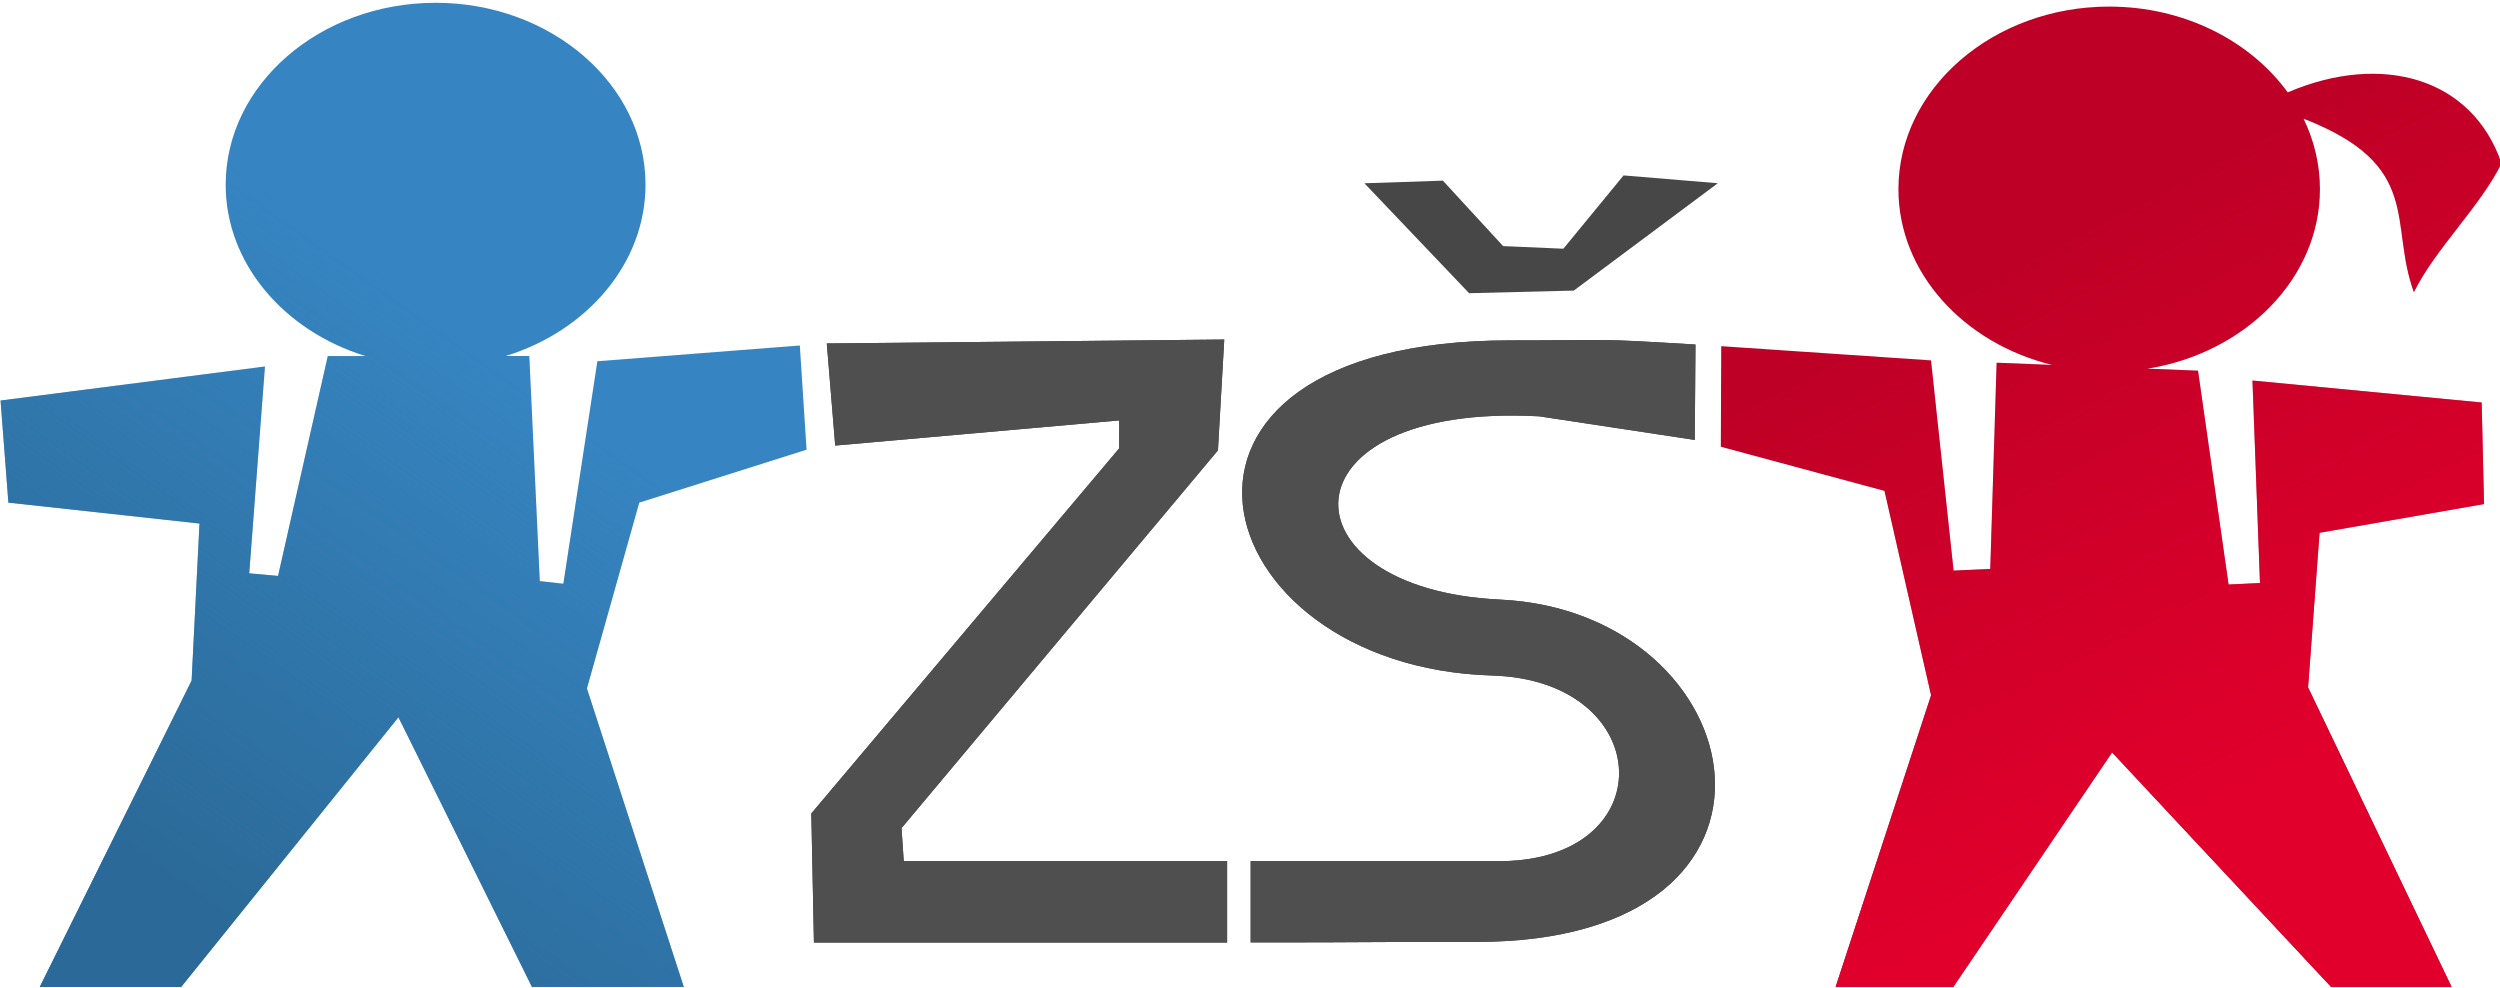<?xml version="1.0" encoding="UTF-8" standalone="no"?>
<!-- Created with Inkscape (http://www.inkscape.org/) -->

<svg
   xmlns:dc="http://purl.org/dc/elements/1.1/"
   xmlns:cc="http://creativecommons.org/ns#"
   xmlns:rdf="http://www.w3.org/1999/02/22-rdf-syntax-ns#"
   xmlns:svg="http://www.w3.org/2000/svg"
   xmlns="http://www.w3.org/2000/svg"
   xmlns:xlink="http://www.w3.org/1999/xlink"
   xmlns:sodipodi="http://sodipodi.sourceforge.net/DTD/sodipodi-0.dtd"
   xmlns:inkscape="http://www.inkscape.org/namespaces/inkscape"
   width="200"
   height="79"
   viewBox="0 0 52.917 20.902"
   version="1.1"
   id="svg3769"
   inkscape:version="0.92.1 r15371"
   sodipodi:docname="zsposepneho-logo.svg">
  <defs
     id="defs3763">
    <linearGradient
       inkscape:collect="always"
       xlink:href="#linearGradient5028"
       id="linearGradient5030"
       x1="149.003"
       y1="113.119"
       x2="138.312"
       y2="92.672"
       gradientUnits="userSpaceOnUse"
       gradientTransform="translate(-5.123,13.835)" />
    <linearGradient
       inkscape:collect="always"
       id="linearGradient5028">
      <stop
         style="stop-color:#e1002c;stop-opacity:1;"
         offset="0"
         id="stop5024" />
      <stop
         style="stop-color:#e1002c;stop-opacity:0;"
         offset="1"
         id="stop5026" />
    </linearGradient>
    <linearGradient
       inkscape:collect="always"
       xlink:href="#linearGradient5320"
       id="linearGradient5322"
       x1="57.463"
       y1="116.86"
       x2="71.879"
       y2="96.553"
       gradientUnits="userSpaceOnUse"
       gradientTransform="translate(1.804,12.823)" />
    <linearGradient
       inkscape:collect="always"
       id="linearGradient5320">
      <stop
         style="stop-color:#2b6a98;stop-opacity:1;"
         offset="0"
         id="stop5316" />
      <stop
         style="stop-color:#2b6a98;stop-opacity:0;"
         offset="1"
         id="stop5318" />
    </linearGradient>
  </defs>
  <sodipodi:namedview
     id="base"
     pagecolor="#ffffff"
     bordercolor="#666666"
     borderopacity="1.0"
     inkscape:pageopacity="0.0"
     inkscape:pageshadow="2"
     inkscape:zoom="1.979899"
     inkscape:cx="303.56104"
     inkscape:cy="137.76644"
     inkscape:document-units="mm"
     inkscape:current-layer="layer1"
     showgrid="false"
     units="px"
     inkscape:window-width="2560"
     inkscape:window-height="1367"
     inkscape:window-x="-9"
     inkscape:window-y="-9"
     inkscape:window-maximized="1" />
  <g
     inkscape:label="Vrstva 1"
     inkscape:groupmode="layer"
     id="layer1"
     transform="translate(0,-276.098)">
    <g
       id="g229"
       inkscape:export-xdpi="96"
       inkscape:export-ydpi="96"
       transform="matrix(0.524,0,0,0.524,-27.906,226.321)">
      <path
         inkscape:connector-curvature="0"
         id="path3748"
         style="fill:#474747;fill-opacity:1;fill-rule:evenodd;stroke:none;stroke-width:0.811"
         d="m 122.646,102.396 -5.817,4.336 -4.229,0.106 -4.23,-4.441 3.171,-0.106 2.433,2.644 2.433,0.106 2.432,-2.961 z" />
      <path
         inkscape:connector-curvature="0"
         id="path3752"
         style="fill:#3685c2;fill-opacity:1;fill-rule:evenodd;stroke:none;stroke-width:0.811"
         d="m 70.851,95.106 c 4.67,0 8.48,3.3 8.48,7.346 0,3.185 -2.363,5.909 -5.648,6.923 h 0.955 l 0.422,9.093 0.952,0.106 1.374,-8.988 8.178,-0.636 0.273,4.209 -6.758,2.138 -2.115,7.507 3.913,12.056 h -6.133 l -5.393,-10.893 -8.777,10.893 h -5.711 l 6.133,-12.373 0.318,-6.345 -7.719,-0.845 -0.317,-4.124 10.681,-1.375 -0.636,8.355 1.165,0.105 2.008,-8.882 h 1.524 c -3.286,-1.014 -5.648,-3.737 -5.648,-6.923 0,-4.046 3.808,-7.346 8.479,-7.346" />
      <path
         inkscape:connector-curvature="0"
         id="path3754"
         style="fill:#bf0026;fill-opacity:1;fill-rule:evenodd;stroke:none;stroke-width:0.811"
         d="m 154.302,101.597 c -1.174,-3.466 -4.838,-4.496 -8.635,-2.872 -1.509,-2.077 -4.179,-3.465 -7.212,-3.465 -4.688,0 -8.513,3.314 -8.513,7.376 0,3.372 2.637,6.227 6.214,7.099 l -2.248,-0.09 -0.255,8.33 -1.484,0.068 -0.91,-8.491 -8.475,-0.575 -0.016,4.063 6.61,1.782 1.883,8.255 -3.855,11.782 h 4.752 l 6.415,-9.473 8.846,9.473 h 4.866 l -5.797,-12.099 0.465,-6.246 6.642,-1.161 -0.094,-4.099 -9.258,-0.889 0.305,8.182 -1.272,0.059 -1.232,-8.638 -2.049,-0.082 c 3.957,-0.631 6.973,-3.645 6.973,-7.252 0,-1.008 -0.236,-1.97 -0.661,-2.846 4.85,1.884 3.436,4.209 4.457,7.008 0.842,-1.722 2.696,-3.48 3.538,-5.201" />
      <g
         transform="matrix(2.298,0,0,2.298,-188.022,-45.057)"
         id="g4974">
        <path
           d="m 134.798,67.001 c -1.871,-0.114 -1.382,-0.073 -3.253,-0.073 -6.98,0 -5.458,5.74 -0.322,5.891 2.915,0.086 3.025,3.324 0.034,3.263 h -4.278 v 1.429 c 2.6,-2.83e-4 1.109,-0.009 3.967,-0.009 6.122,0 4.912,-5.804 0.415,-6.018 -3.888,-0.185 -3.909,-3.468 0.69,-3.221 l 2.735,0.415 z"
           style="fill:#474747;fill-opacity:1;fill-rule:evenodd;stroke:none;stroke-width:0.353"
           id="path3750"
           inkscape:connector-curvature="0" />
        <path
           d="m 119.527,66.982 6.988,-0.069 -0.111,1.948 -5.562,6.64 0.039,0.581 h 5.684 v 1.431 h -7.263 l -0.046,-2.269 5.412,-6.418 -0.001,-0.491 -4.991,0.442 -0.148,-1.794 z"
           style="fill:#474747;fill-opacity:1;fill-rule:evenodd;stroke:none;stroke-width:0.353"
           id="path3756"
           inkscape:connector-curvature="0" />
      </g>
      <g
         style="fill:#4f4f4f;fill-opacity:1"
         id="g4974-8"
         transform="matrix(2.298,0,0,2.298,-188.022,-45.057)">
        <path
           inkscape:connector-curvature="0"
           id="path3750-2"
           style="fill:#4f4f4f;fill-opacity:1;fill-rule:evenodd;stroke:none;stroke-width:0.353"
           d="m 134.798,67.001 c -1.871,-0.114 -1.382,-0.073 -3.253,-0.073 -6.98,0 -5.458,5.74 -0.322,5.891 2.915,0.086 3.025,3.324 0.034,3.263 h -4.278 v 1.429 c 2.6,-2.83e-4 1.109,-0.009 3.967,-0.009 6.122,0 4.912,-5.804 0.415,-6.018 -3.888,-0.185 -3.909,-3.468 0.69,-3.221 l 2.735,0.415 z" />
        <path
           inkscape:connector-curvature="0"
           id="path3756-8"
           style="fill:#4f4f4f;fill-opacity:1;fill-rule:evenodd;stroke:none;stroke-width:0.353"
           d="m 119.527,66.982 6.988,-0.069 -0.111,1.948 -5.562,6.64 0.039,0.581 h 5.684 v 1.431 h -7.263 l -0.046,-2.269 5.412,-6.418 -0.001,-0.491 -4.991,0.442 -0.148,-1.794 z" />
      </g>
      <path
         d="m 154.302,101.597 c -1.174,-3.466 -4.838,-4.496 -8.635,-2.872 -1.509,-2.077 -4.179,-3.465 -7.212,-3.465 -4.688,0 -8.513,3.314 -8.513,7.376 0,3.372 2.637,6.227 6.214,7.099 l -2.248,-0.09 -0.255,8.33 -1.484,0.068 -0.91,-8.491 -8.475,-0.575 -0.016,4.063 6.61,1.782 1.883,8.255 -3.855,11.782 h 4.752 l 6.415,-9.473 8.846,9.473 h 4.866 l -5.797,-12.099 0.465,-6.246 6.642,-1.161 -0.094,-4.099 -9.258,-0.889 0.305,8.182 -1.272,0.059 -1.232,-8.638 -2.049,-0.082 c 3.957,-0.631 6.973,-3.645 6.973,-7.252 0,-1.008 -0.236,-1.97 -0.661,-2.846 4.85,1.884 3.436,4.209 4.457,7.008 0.842,-1.722 2.696,-3.48 3.538,-5.201"
         style="fill:url(#linearGradient5030);fill-opacity:1;fill-rule:evenodd;stroke:none;stroke-width:0.811"
         id="path3754-9"
         inkscape:connector-curvature="0" />
      <path
         inkscape:connector-curvature="0"
         id="path3752-8"
         style="fill:url(#linearGradient5322);fill-opacity:1;fill-rule:evenodd;stroke:none;stroke-width:0.811"
         d="m 70.851,95.106 c 4.67,0 8.48,3.3 8.48,7.346 0,3.185 -2.363,5.909 -5.648,6.923 h 0.955 l 0.422,9.093 0.952,0.106 1.374,-8.988 8.178,-0.636 0.273,4.209 -6.758,2.138 -2.115,7.507 3.913,12.056 h -6.133 l -5.393,-10.893 -8.777,10.893 h -5.711 l 6.133,-12.373 0.318,-6.345 -7.719,-0.845 -0.317,-4.124 10.681,-1.375 -0.636,8.355 1.165,0.105 2.008,-8.882 h 1.524 c -3.286,-1.014 -5.648,-3.737 -5.648,-6.923 0,-4.046 3.808,-7.346 8.479,-7.346" />
    </g>
  </g>
</svg>
